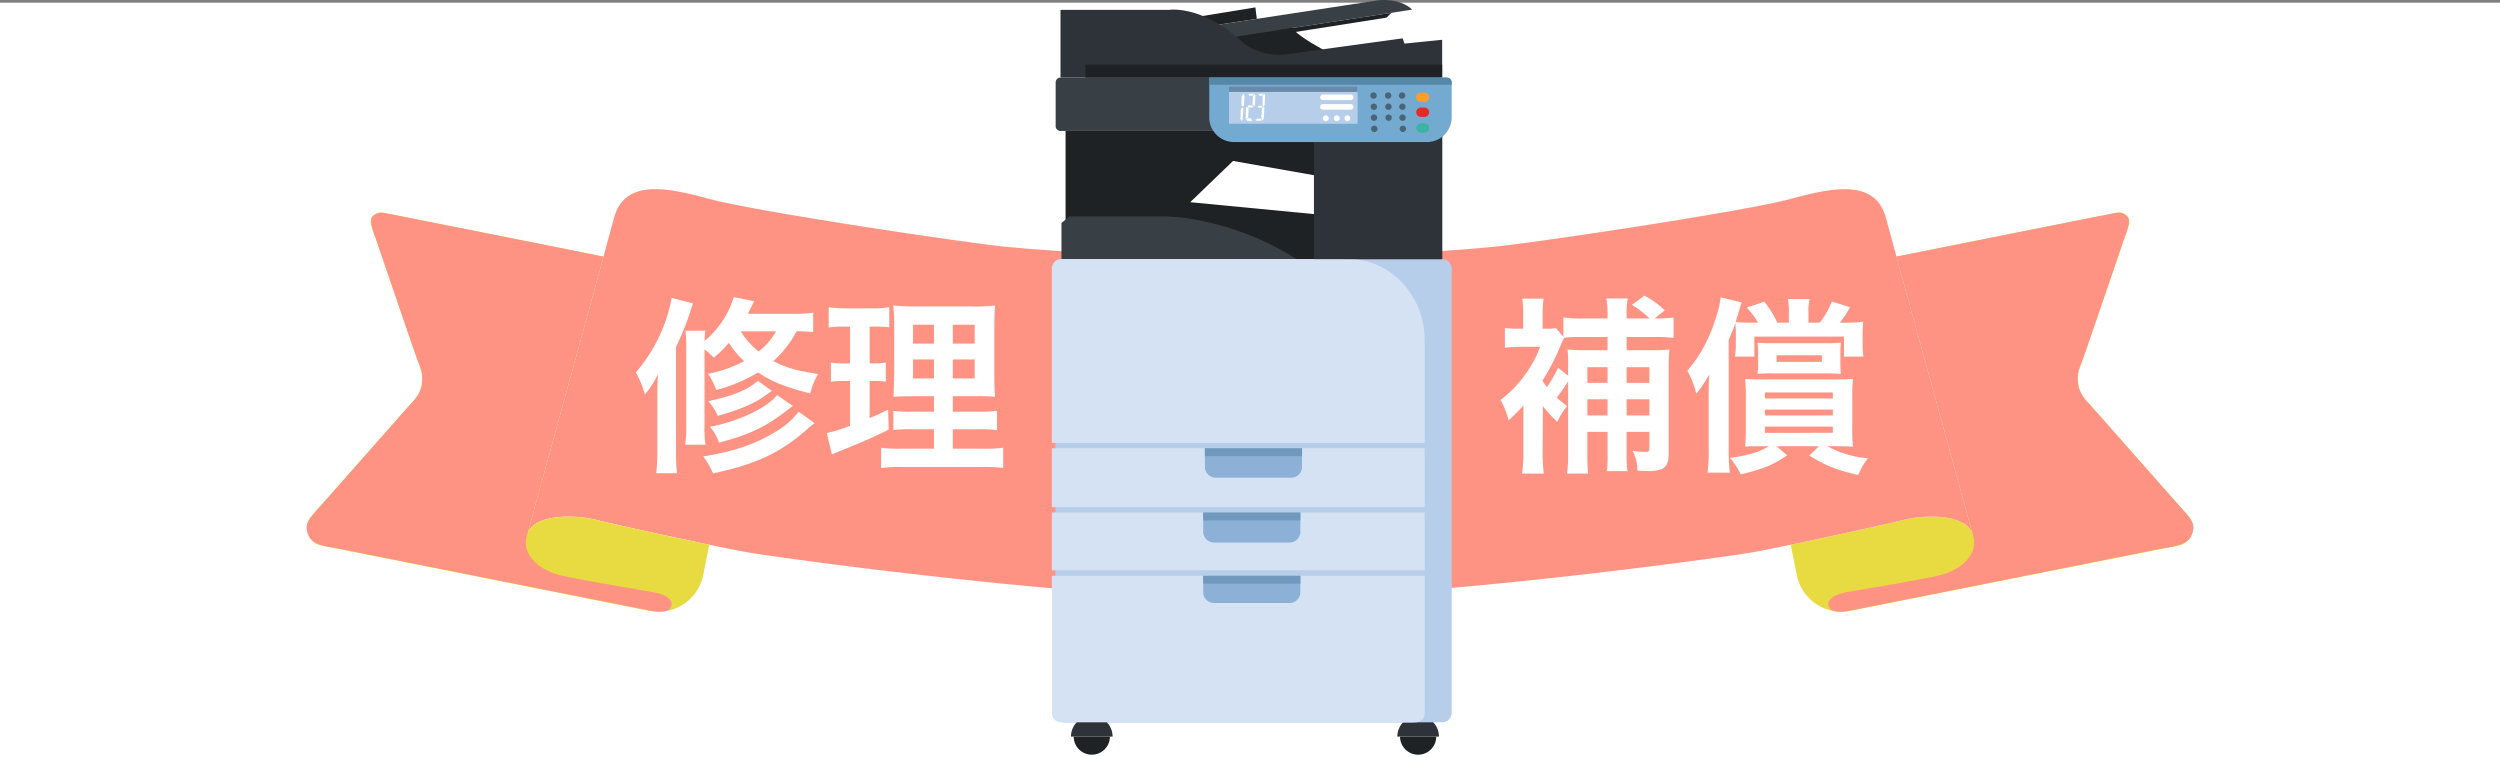 <svg xmlns="http://www.w3.org/2000/svg" xmlns:xlink="http://www.w3.org/1999/xlink" width="530" height="160.571" viewBox="0 0 530 160.571"><rect x="0" y="0" width="530" height="160.571" fill="#808080" stroke="none"/><defs><clipPath id="a"><rect width="84.759" height="160" transform="translate(0 0)" fill="none"/></clipPath></defs><g transform="translate(-104 -2429.999)"><rect width="530" height="160" transform="translate(104 2430.57)" fill="#fff"/><g transform="translate(169 2470.104)"><g transform="translate(0 0)"><path d="M665.325,77.227c-.059.154-.131.32-.208.492a.41.41,0,0,1-.035.065.149.149,0,0,1-.042.071,4,4,0,0,1-.255.392c.006.006.006.006-.006.012a.857.857,0,0,1-.095.124,3.726,3.726,0,0,1-2.2,1.323L592.921,93.557a9.5,9.5,0,0,1-2.027.184.037.037,0,0,1-.036,0c-.006.006-.006.006-.012,0a8.24,8.24,0,0,1-1.091-.078c-.059-.006-.113-.023-.166-.029a9.683,9.683,0,0,1-8.064-7.685l-1.275-6.415c8.674-1.8,20.509-4.406,23.972-5.271,4.726-1.18,13.093-1.186,14.569,2.911a.235.235,0,0,0-.018-.078c-.029-.106-.077-.279-.142-.51l-.095-.35-.119-.421-.118-.439c-.362-1.31-.9-3.261-1.559-5.68q-.125-.445-.25-.907l-.3-1.1q-.214-.783-.445-1.619c-.155-.551-.309-1.127-.469-1.708-.107-.385-.22-.782-.327-1.186-.059-.2-.112-.4-.166-.6-.225-.812-.457-1.648-.687-2.5-.059-.213-.119-.433-.178-.646-.3-1.079-.605-2.187-.913-3.32s-.628-2.283-.949-3.457L611.3,49.9c-.219-.806-.445-1.619-.67-2.437l-1.352-4.921q-.517-1.85-1.014-3.688c-.451-1.631-.9-3.249-1.328-4.838-.326-1.192-.652-2.366-.967-3.522l-.735-2.674c-.949-3.451-1.82-6.635-2.568-9.357v-.005l.2-.036,1.316-.261c.1-.018.214-.042.326-.065.948-.19,2.23-.451,3.754-.753l.753-.148.783-.161q1.414-.285,3.006-.6l1.394-.279,1.447-.291L647.625,9.5c.072-.018.143-.03.208-.042l.374-.071c.575-.112.925-.178,1-.19l.326-.065a2.081,2.081,0,0,1,2.236,1.038.542.542,0,0,1,.071.142,2.081,2.081,0,0,1,.071,1.542l-.3.866c-.006.023-.012.041-.018.059l-.522,1.512V14.3c-.024.042-.326.913-.807,2.319-.059.19-.13.392-.2.6-.546,1.6-1.269,3.718-2.064,6.042l-6.107,17.717a.74.74,0,0,0-.029.083l-.5,1.459a4.587,4.587,0,0,0-.178.706,3.345,3.345,0,0,0-.059.51,6.549,6.549,0,0,0,.065,1.731.1.1,0,0,0,.006.042,7.441,7.441,0,0,0,.5,1.7c.023.059.059.124.088.184a5.222,5.222,0,0,0,.795,1.239l.089.095a.411.411,0,0,0,.047.06l.634.717a.244.244,0,0,1,.03.035l.059.06c.119.13.332.368.622.7l1.993,2.241c1.773,2,4.209,4.761,6.712,7.6l.86.978c.457.51.9,1.02,1.352,1.524.142.166.291.332.439.5.871.99,1.725,1.956,2.532,2.87.267.3.534.605.794.9.646.735,1.251,1.423,1.808,2.051.226.249.439.492.641.723.51.575.961,1.079,1.34,1.506.148.172.291.326.415.469.249.279.451.5.593.658.19.208.362.4.528.593l.522.593a3.429,3.429,0,0,1,.652,1.055c.018.036.035.066.047.095.012.012.012.024.018.036s.006.006,0,.012a3.749,3.749,0,0,1,.024,2.544" transform="translate(-265.611 -4.162)" fill="#e8db42"/><path d="M625.531,77.287a.111.111,0,0,1-.012-.041.111.111,0,0,0,.012.041c1.423,4.15-2.134,7.708-7.471,8.894s-16.6,2.965-19.567,3.558-3.558,1.779-3.558,2.372.208,2.319,4.548,1.459l65.739-13.092c2.781-.522,5.709-.723,6.616-2.7s.667-2.932-1.584-5.418-19.743-22.373-20.187-22.806-2.093-2.3-2.158-4.034a7.359,7.359,0,0,1,.7-4.485c1.01-2.587,9.054-26.462,9.182-26.68s1.263-3.293.7-4.127a2.567,2.567,0,0,0-2.558-.972c-.974.138-46.54,9.266-46.54,9.266" transform="translate(-272.333 -4.222)" fill="#ff9383"/><path d="M392.7,73.012c-1.477-4.1-9.843-4.091-14.569-2.911-3.463.865-15.3,3.469-23.973,5.271-3.207.67-5.989,1.228-7.75,1.548-6.522,1.186-71.473,10.145-106.889,9.819-35.416.326-100.367-8.633-106.889-9.819-1.761-.32-4.542-.877-7.75-1.548-8.674-1.8-20.509-4.406-23.972-5.271-4.726-1.18-13.093-1.186-14.569,2.911a.239.239,0,0,1,.017-.077c.03-.107.078-.279.143-.51.03-.106.059-.225.095-.35s.077-.273.119-.421.077-.285.118-.439c.362-1.311.9-3.261,1.559-5.681q.124-.445.249-.907c.1-.356.2-.723.3-1.1q.214-.782.445-1.619c.155-.551.309-1.127.469-1.708.107-.386.22-.783.326-1.186.059-.2.112-.4.166-.605.225-.812.457-1.648.688-2.5.059-.214.119-.433.178-.646.3-1.079.605-2.188.913-3.321s.628-2.282.949-3.457c.249-.907.5-1.82.753-2.745.22-.807.445-1.619.67-2.437.451-1.631.9-3.279,1.352-4.921q.516-1.85,1.014-3.688c.451-1.631.9-3.249,1.328-4.838.326-1.192.652-2.366.967-3.522.249-.907.5-1.8.735-2.674.948-3.451,1.82-6.635,2.568-9.356V14.3c1.049-3.836,1.844-6.76,2.241-8.224,2.313-8.585,11.918-6.237,20.421-3.949s44.269,7.791,59.442,9.718,54.954,3.131,54.954,3.131,39.78-1.2,54.954-3.131,50.939-7.435,59.442-9.718,18.108-4.637,20.421,3.949c.4,1.465,1.191,4.388,2.241,8.224v.006c.747,2.722,1.619,5.906,2.568,9.356.237.877.486,1.767.735,2.674.314,1.156.64,2.33.966,3.522.433,1.589.878,3.208,1.329,4.838q.5,1.841,1.014,3.688c.451,1.642.9,3.291,1.352,4.921.225.818.451,1.631.67,2.437.249.925.5,1.838.753,2.745q.48,1.762.949,3.457c.308,1.133.617,2.242.913,3.321.059.214.118.433.177.646.232.853.463,1.69.688,2.5.053.2.107.4.166.605.107.4.22.8.326,1.186.16.581.314,1.156.468,1.708s.3,1.1.445,1.619c.1.374.2.741.3,1.1q.124.463.249.907c.664,2.42,1.2,4.37,1.56,5.681.042.154.083.3.119.439s.083.291.119.421.065.243.095.35c.065.232.112.4.142.51a.228.228,0,0,1,.018.077" transform="translate(-39.524 0)" fill="#ff9383"/><path d="M85.424,79.534l-1.275,6.415a9.684,9.684,0,0,1-8.064,7.685c-.054.006-.107.024-.166.03a8.334,8.334,0,0,1-1.09.077c-.006.006-.006.006-.012,0a.038.038,0,0,1-.036,0,9.475,9.475,0,0,1-2.028-.184L3.189,79.706a3.728,3.728,0,0,1-2.2-1.322.894.894,0,0,1-.095-.125c-.012-.006-.012-.006-.006-.012a3.989,3.989,0,0,1-.255-.392.146.146,0,0,1-.042-.071.32.32,0,0,1-.035-.065c-.078-.172-.149-.338-.208-.492a3.752,3.752,0,0,1,.023-2.544c-.005-.006-.005-.006,0-.012s.006-.023.018-.035c.012-.03.03-.06.048-.095a3.422,3.422,0,0,1,.652-1.056l.522-.593c.166-.19.338-.386.528-.593.142-.154.344-.379.593-.658.124-.143.267-.3.415-.469.38-.427.83-.931,1.34-1.506.2-.231.415-.474.64-.723.557-.628,1.162-1.316,1.808-2.051.261-.291.528-.593.795-.9.806-.913,1.66-1.88,2.532-2.87.148-.166.3-.332.439-.5.451-.5.9-1.014,1.352-1.524l.86-.978c2.5-2.834,4.939-5.6,6.712-7.6l1.992-2.242c.291-.332.5-.569.622-.7l.06-.059a.2.2,0,0,1,.029-.036l.634-.717a.417.417,0,0,0,.048-.06l.089-.094a5.217,5.217,0,0,0,.794-1.24c.03-.059.065-.125.089-.184a7.444,7.444,0,0,0,.5-1.7.1.1,0,0,0,.006-.042,6.576,6.576,0,0,0,.065-1.731,3.332,3.332,0,0,0-.059-.51,4.523,4.523,0,0,0-.178-.705l-.5-1.459a.684.684,0,0,0-.03-.083L17.675,23.258c-.794-2.324-1.518-4.447-2.063-6.042-.071-.208-.136-.409-.2-.6-.48-1.4-.782-2.277-.806-2.318v-.006l-.522-1.512c-.006-.018-.012-.035-.018-.059l-.3-.866a2.081,2.081,0,0,1,.072-1.542.513.513,0,0,1,.071-.142,2.08,2.08,0,0,1,2.235-1.038l.326.066c.077.012.427.077,1,.19l.374.071c.065.012.136.024.207.041L50.026,15.87l1.447.291,1.394.279c1.061.208,2.063.409,3.006.6l.782.161.753.148c1.524.3,2.8.563,3.753.753.112.024.225.047.326.065.628.125,1.073.214,1.317.261l.2.036v.006c-.747,2.722-1.619,5.906-2.567,9.356-.238.877-.486,1.767-.735,2.674-.315,1.156-.64,2.33-.967,3.522-.433,1.589-.877,3.208-1.328,4.838q-.5,1.841-1.014,3.688c-.451,1.642-.9,3.291-1.352,4.921q-.338,1.227-.67,2.437l-.753,2.745q-.481,1.761-.949,3.457c-.309,1.133-.617,2.242-.913,3.321-.059.213-.119.433-.178.646-.232.854-.463,1.69-.688,2.5-.053.2-.106.4-.166.605-.107.4-.219.8-.326,1.186-.16.581-.315,1.156-.469,1.708s-.3,1.1-.445,1.619l-.3,1.1q-.124.463-.249.907c-.664,2.419-1.2,4.37-1.56,5.681-.041.154-.083.3-.119.439s-.083.291-.118.421-.066.243-.095.35c-.065.232-.113.4-.143.51a.228.228,0,0,0-.018.077c1.477-4.1,9.843-4.091,14.569-2.911,3.463.865,15.3,3.469,23.973,5.271" transform="translate(-0.063 -4.162)" fill="#e8db42"/><path d="M62.94,18.524S17.374,9.4,16.4,9.257a2.566,2.566,0,0,0-2.558.972c-.567.834.567,3.91.7,4.127s8.173,24.093,9.182,26.68a7.359,7.359,0,0,1,.7,4.485c-.065,1.735-1.713,3.6-2.158,4.034S4.329,69.875,2.078,72.361-.414,75.8.494,77.779s3.835,2.177,6.617,2.7L72.85,93.569c4.34.86,4.548-.865,4.548-1.459s-.593-1.779-3.558-2.372-14.231-2.372-19.567-3.558-8.894-4.744-7.471-8.894a.111.111,0,0,0,.012-.042.111.111,0,0,1-.012.042" transform="translate(0 -4.222)" fill="#ff9383"/></g></g><g transform="translate(327 2430)"><g transform="translate(0 -0.001)" clip-path="url(#a)"><path d="M1373.129,2889a3.836,3.836,0,0,1-7.672,0Z" transform="translate(-1291.648 -2732.841)" fill="#1e2224"/><path d="M1363.635,2811.806h-8.823a4.411,4.411,0,0,1,8.823,0" transform="translate(-1281.578 -2655.642)" fill="#2d3338"/><path d="M96.771,1114.536H16.852a2.024,2.024,0,0,1-2.019-2.019v-94.161a2.025,2.025,0,0,1,2.019-2.019h79.92a2.025,2.025,0,0,1,2.019,2.019v94.161a2.024,2.024,0,0,1-2.019,2.019" transform="translate(-14.031 -961.4)" fill="#b7ceeb"/><rect width="79.838" height="27.184" transform="translate(2.902 27.754)" fill="#1e2224"/><path d="M87.4,857.988H37.548v-7.674l1.691-1.375H59.457s13.516-.115,27.947,9.048" transform="translate(-35.518 -803.051)" fill="#394045"/><path d="M93.186,2889a3.836,3.836,0,0,1-7.672,0Z" transform="translate(-80.892 -2732.841)" fill="#1e2224"/><path d="M76.537,1016.352H16.687a1.95,1.95,0,0,0-1.854,2.025v94.142a1.951,1.951,0,0,0,1.854,2.029h73.72a1.952,1.952,0,0,0,1.854-2.029v-78.958c0-9.466-7.073-17.208-15.724-17.208" transform="translate(-14.031 -961.414)" fill="#b7ceeb"/><path d="M83.692,2811.806H74.869a4.411,4.411,0,0,1,8.823,0" transform="translate(-70.822 -2655.642)" fill="#2d3338"/><path d="M79.032,1033.546v21.735H0v-36.918a1.968,1.968,0,0,1,1.892-2.025h61.09c8.829,0,16.049,7.743,16.049,17.208" transform="translate(0 -961.4)" fill="#d5e2f4"/><rect width="79.032" height="12.485" transform="translate(0 95.026)" fill="#d5e2f4"/><rect width="79.032" height="12.256" transform="translate(0 108.657)" fill="#d5e2f4"/><path d="M79.032,2258.041v29.047a1.97,1.97,0,0,1-1.893,2.029H1.888A1.969,1.969,0,0,1,0,2287.088v-29.047Z" transform="translate(0 -2135.984)" fill="#d5e2f4"/><path d="M620.52,1757.969v3.94a2.3,2.3,0,0,1-2.3,2.3h-16a2.305,2.305,0,0,1-2.3-2.3v-3.94Z" transform="translate(-567.489 -1662.943)" fill="#8db0d6"/><path d="M614.074,2010.124v4.055a2.3,2.3,0,0,1-2.3,2.3h-16a2.3,2.3,0,0,1-2.3-2.3v-4.055Z" transform="translate(-561.395 -1901.467)" fill="#8db0d6"/><path d="M614.074,2258.041v3.482a2.3,2.3,0,0,1-2.3,2.3h-16a2.3,2.3,0,0,1-2.3-2.3v-3.482Z" transform="translate(-561.395 -2135.984)" fill="#8db0d6"/><rect width="20.603" height="1.68" transform="translate(32.428 95.026)" fill="#7199be"/><rect width="20.603" height="1.68" transform="translate(32.078 108.656)" fill="#7199be"/><rect width="20.603" height="1.68" transform="translate(32.078 122.058)" fill="#7199be"/><rect width="27.184" height="27.184" transform="translate(55.556 27.754)" fill="#2d3338"/><path d="M653.018,104.427s-10.156-4.505-12.065-7.712l-16.57,2.6,11.989,5.116Z" transform="translate(-590.632 -91.487)" fill="#1e2224"/><path d="M529.737,31.275l14.508-2.367.3,2.429L530.424,33.49Z" transform="translate(-501.102 -27.345)" fill="#1e2224"/><path d="M542.451,6.143,582.277.072s4.386-.659,7.249,1.961L542.451,9.242Z" transform="translate(-513.129 0.002)" fill="#394045"/><path d="M96.771,305.394v9.255a1.018,1.018,0,0,1-.836,1.013.961.961,0,0,1-.161.014H15.83a1.015,1.015,0,0,1-1-1.026v-9.255a1.01,1.01,0,0,1,1-1.022H95.774a1.01,1.01,0,0,1,1,1.022" transform="translate(-14.031 -287.919)" fill="#394045"/><path d="M33.754,52.067V37.711H56.67s7.178-1.222,16.035,7.178a12.784,12.784,0,0,0,8.552,2.291L106.3,43.744l.382,1.114,7.984-.809v8.018Z" transform="translate(-31.929 -35.614)" fill="#2d3338"/><rect width="75.639" height="2.749" transform="translate(7.101 13.704)" fill="#1e2224"/><path d="M668.649,305.356v7.4A5.253,5.253,0,0,1,663.408,318H622.5a5.257,5.257,0,0,1-4.38-2.364,5.2,5.2,0,0,1-.866-2.877v-8.426h50.37a1.023,1.023,0,0,1,1.022,1.022" transform="translate(-583.892 -287.883)" fill="#74aad0"/><path d="M915.559,50.209l-1.026,1.025L892.2,54.747l-.4-.9Z" transform="translate(-843.595 -47.495)" fill="#1e2224"/><rect width="27.265" height="7.929" transform="translate(37.54 18.306)" fill="#b7ceeb"/><path d="M668.649,305.356v.49H617.258v-1.512h50.37a1.023,1.023,0,0,1,1.022,1.022" transform="translate(-583.892 -287.883)" fill="#5588a8"/><rect width="27.265" height="1.182" transform="translate(37.54 18.306)" fill="#6989a9"/><path d="M743.685,367.7l-.335.538-.068,1.9a.606.606,0,0,0,.285.223s.177,0,.267-.3l.079-1.842s.069-.441-.228-.52" transform="translate(-703.104 -347.827)" fill="#fff"/><path d="M739.73,420.553l-.377.328-.1,2.1.2.5a1.07,1.07,0,0,0,.315-.483l.111-2.195a.328.328,0,0,0-.142-.244" transform="translate(-699.29 -397.82)" fill="#fff"/><path d="M759.926,419.442l.373.3-.113,1.974a5.966,5.966,0,0,1-.543.327c.012-.033.082-2.305.082-2.305s.09-.253.2-.3" transform="translate(-718.581 -396.769)" fill="#fff"/><path d="M762.209,462.965l-.532.339a.768.768,0,0,0,.583.3l.684,0-.206-.542a1.649,1.649,0,0,1-.529-.1" transform="translate(-720.505 -437.94)" fill="#fff"/><path d="M766.227,413.162l.673,0,.285.267-.222.208-.7,0-.362-.24Z" transform="translate(-724.504 -390.828)" fill="#fff"/><path d="M786.878,368.517l-.1,1.765.318.377.212-.33.08-2-.2-.332Z" transform="translate(-744.248 -348.108)" fill="#fff"/><path d="M769.407,367.83l-.3.406-.574,0-.449-.411Z" transform="translate(-726.564 -347.938)" fill="#fff"/><path d="M808.053,368.2l.607,0,.312-.406-1.258-.009Z" transform="translate(-764.053 -347.906)" fill="#fff"/><path d="M826.4,368.477l.368-.516.153.26-.092,2.09-.184.308-.258-.211Z" transform="translate(-781.718 -348.071)" fill="#fff"/><path d="M807.3,414.776l-.219-.211-.618,0-.321.207.33.19.53,0Z" transform="translate(-762.569 -392.151)" fill="#fff"/><path d="M821.777,419.577l-.311.285-.125,2.162.206.487.307-.45.154-2.415Z" transform="translate(-776.944 -396.897)" fill="#fff"/><path d="M799.172,465.362l.129.453-.982-.007-.274-.266.531-.185Z" transform="translate(-754.907 -440.203)" fill="#fff"/><path d="M1058.653,371.821h-5.866a.591.591,0,0,1,0-1.182h5.866a.591.591,0,1,1,0,1.182" transform="translate(-995.32 -350.604)" fill="#fff"/><path d="M1058.653,409.542h-5.866a.591.591,0,0,1,0-1.182h5.866a.591.591,0,0,1,0,1.182" transform="translate(-995.32 -386.286)" fill="#fff"/><path d="M1147.629,452.943a.62.62,0,1,0,.62-.62.62.62,0,0,0-.62.62" transform="translate(-1085.594 -427.873)" fill="#fff"/><path d="M1105.918,452.943a.62.62,0,1,0,.62-.62.62.62,0,0,0-.62.62" transform="translate(-1046.138 -427.873)" fill="#fff"/><path d="M1062.92,452.943a.62.62,0,1,0,.62-.62.62.62,0,0,0-.62.62" transform="translate(-1005.464 -427.873)" fill="#fff"/><path d="M1431.174,423.735h-.691a.99.99,0,1,1,0-1.979h.691a.99.99,0,1,1,0,1.979" transform="translate(-1352.223 -398.958)" fill="#e82828"/><path d="M1431.174,365.15h-.691a.99.99,0,1,1,0-1.979h.691a.99.99,0,1,1,0,1.979" transform="translate(-1352.223 -343.54)" fill="#fe9d2e"/><path d="M1431.174,485.584h-.691a.99.99,0,1,1,0-1.979h.691a.99.99,0,1,1,0,1.979" transform="translate(-1352.223 -457.464)" fill="#3cb3a4"/><path d="M1250.288,362.907a.679.679,0,1,1-.679-.679.679.679,0,0,1,.679.679" transform="translate(-1181.42 -342.648)" fill="#496477"/><path d="M1307.495,362.907a.679.679,0,1,1-.679-.679.679.679,0,0,1,.679.679" transform="translate(-1235.534 -342.648)" fill="#496477"/><path d="M1362.242,362.907a.679.679,0,1,1-.679-.679.679.679,0,0,1,.679.679" transform="translate(-1287.322 -342.648)" fill="#496477"/><path d="M1251.518,406.725a.679.679,0,1,1-.679-.679.679.679,0,0,1,.679.679" transform="translate(-1182.583 -384.097)" fill="#496477"/><path d="M1308.725,406.725a.679.679,0,1,1-.679-.679.679.679,0,0,1,.679.679" transform="translate(-1236.698 -384.097)" fill="#496477"/><path d="M1363.471,406.725a.679.679,0,1,1-.679-.679.679.679,0,0,1,.679.679" transform="translate(-1288.485 -384.097)" fill="#496477"/><path d="M1252.133,449.641a.679.679,0,1,1-.679-.679.679.679,0,0,1,.679.679" transform="translate(-1183.165 -424.693)" fill="#496477"/><path d="M1309.34,449.641a.679.679,0,1,1-.679-.679.679.679,0,0,1,.679.679" transform="translate(-1237.279 -424.693)" fill="#496477"/><path d="M1364.087,449.641a.679.679,0,1,1-.679-.679.679.679,0,0,1,.679.679" transform="translate(-1289.067 -424.693)" fill="#496477"/><path d="M1253.363,493.459a.679.679,0,1,1-.679-.679.679.679,0,0,1,.679.679" transform="translate(-1184.328 -466.143)" fill="#496477"/><path d="M1365.317,493.459a.679.679,0,1,1-.679-.679.679.679,0,0,1,.679.679" transform="translate(-1290.231 -466.143)" fill="#496477"/><path d="M568.684,634.26v8.24l-26.234-2.522,9.081-8.745Z" transform="translate(-513.128 -597.112)" fill="#fff"/></g></g><path d="M-29.92-10.92a27.764,27.764,0,0,0,3.08,3.36,13.408,13.408,0,0,1,2.08-3.36,16.646,16.646,0,0,1-2.2-1.8,38.047,38.047,0,0,0,2.4-3.44V-.96A26.5,26.5,0,0,1-24.8,3.4h4.48A37.029,37.029,0,0,1-20.48-1V-5.44h4.28V-.76a22.432,22.432,0,0,1-.16,3.64H-12A28.513,28.513,0,0,1-12.16-.8V-5.44h4.84v3.28c0,.8-.16.96-.8.96a16.683,16.683,0,0,1-2.8-.24,8.172,8.172,0,0,1,1.04,4.2c.96.08,1.4.08,1.8.08A7.852,7.852,0,0,0-4.6,2.4C-3.64,1.88-3.24.88-3.24-.88V-18.8a37.242,37.242,0,0,1,.16-4.12,25.989,25.989,0,0,1-3.6.16h-5.48v-2.8H-6a25.245,25.245,0,0,1,3.8.2v-4.32a34.087,34.087,0,0,1-3.8.2h-.24l2.16-1.72A16.97,16.97,0,0,0-8.4-34.32l-2.64,1.96a20.789,20.789,0,0,1,3.76,2.88h-4.88v-.8a16.659,16.659,0,0,1,.24-3.44h-4.52a20.36,20.36,0,0,1,.24,3.44v.8h-5.44a24.817,24.817,0,0,1-3.92-.24v4.16l-1.56-1.88a10.071,10.071,0,0,1-2.04.12h-.8v-3.36a21.705,21.705,0,0,1,.2-3h-4.52a22.684,22.684,0,0,1,.2,3.12v3.24H-35a17.28,17.28,0,0,1-2.96-.16v4.2a28.329,28.329,0,0,1,3.28-.2h4.2a25.7,25.7,0,0,1-8.4,11.28A16.166,16.166,0,0,1-37.2-7.88a38.238,38.238,0,0,0,3.16-3.16v9.88a30.957,30.957,0,0,1-.28,4.56h4.6a37.164,37.164,0,0,1-.24-4.6l.04-8.48ZM-25.4-25.4a27.253,27.253,0,0,1,3.4-.16h5.8v2.8h-4.48a33.986,33.986,0,0,1-4-.16,32.238,32.238,0,0,1,.12,4.08v1.48l-2.12-1.68a27.461,27.461,0,0,1-2.36,4.08A11.194,11.194,0,0,1-30-16.28a49.56,49.56,0,0,0,3.8-7.36,12.187,12.187,0,0,1,.8-1.72Zm4.92,16.48v-3.44h4.28v3.44Zm0-6.92v-3.32h4.28v3.32Zm8.32,6.92v-3.44h4.84v3.44Zm0-6.92v-3.32h4.84v3.32ZM11-24.24a16.378,16.378,0,0,1-.2,2.84h4.12v-4.24h19v4.24h4.12a17.009,17.009,0,0,1-.16-2.76v-1.88A26.933,26.933,0,0,1,38-28.8a25.955,25.955,0,0,1-3.96.2h-1a19.4,19.4,0,0,0,2.16-3.28l-3.84-1.2A18.53,18.53,0,0,1,28.8-28.6H26.4v-1.96a11.8,11.8,0,0,1,.24-3.04h-4.6a14.775,14.775,0,0,1,.2,3.04v1.96H19.8a23.01,23.01,0,0,0-2.76-4.44L13.32-31.8a18.715,18.715,0,0,1,2.4,3.2H14.44a34.26,34.26,0,0,1-3.48-.12c.12-.44.56-1.88.64-2.12.4-1.32.44-1.48.64-2.04L7.8-33.96a24.806,24.806,0,0,1-1.32,5.2A30.123,30.123,0,0,1,.72-18.4,17.709,17.709,0,0,1,2.6-13.52,28.258,28.258,0,0,0,5.36-17.6c-.08,1.2-.12,2.52-.12,4.44V-1.48A34.17,34.17,0,0,1,5,3.2H9.72a44.345,44.345,0,0,1-.24-4.72V-24.88c.16-.4.28-.72.36-.92.36-.8.56-1.36.6-1.4.12-.4.24-.68.44-1.32A20.988,20.988,0,0,1,11-25.96ZM18-2.4C16-1.16,13.56-.44,9.76.08a16.585,16.585,0,0,1,2.28,3.48c4.64-1.08,7.04-2.08,9.84-4.04L19.64-2.4h9L26.56-.44c3.56,2.2,5.44,2.96,10.4,4.16A13.366,13.366,0,0,1,39,.16,21.651,21.651,0,0,1,30.4-2.4h2.08c2.32.04,2.32.04,3.36.08a28.006,28.006,0,0,1-.16-3.56v-7.24a28.006,28.006,0,0,1,.16-3.56c-.88.08-1.92.12-3.44.12H16.32c-1.44,0-2.36-.04-3.36-.12a31.56,31.56,0,0,1,.16,3.64v7.12a35.082,35.082,0,0,1-.16,3.6c1.12-.08,1.76-.08,3.44-.08Zm-.84-11.4h14.4v1.28H17.16Zm0,3.64h14.4v1.24H17.16Zm0,3.6h14.4v1.32H17.16Zm-1.44-13.4a14.271,14.271,0,0,1-.12,2.24,23.232,23.232,0,0,1,3.16-.12H30.12c1.28,0,2.16.04,3.16.12a19.423,19.423,0,0,1-.12-2.24v-2.16a20.462,20.462,0,0,1,.12-2.24,27.323,27.323,0,0,1-3.12.12H18.72c-1.68,0-2.32-.04-3.12-.08a19.422,19.422,0,0,1,.12,2.24Zm3.92-1.72h9.6v1.4h-9.6Z" transform="translate(461 2527)" fill="#fff"/><path d="M-1.6-30.72a26.1,26.1,0,0,1-4.48.24h-9.36c.44-.88.68-1.36,1.32-2.68L-18.44-34a19.289,19.289,0,0,1-6.2,9.28c.04-1,.08-1.48.16-2.16h-4.2a28.821,28.821,0,0,1,.16,3.72V-6.88a22.092,22.092,0,0,1-.24,4.16h4.32a23.687,23.687,0,0,1-.2-4.08V-22.92a15.173,15.173,0,0,1,1.96,1.76,24,24,0,0,0,3.2-3.16,19.836,19.836,0,0,0,3.24,3.88,26.565,26.565,0,0,1-7.68,2.68,13.847,13.847,0,0,1,1.76,3.44,34.044,34.044,0,0,0,8.88-3.72c2.84,1.92,5.88,3.16,11.04,4.44A15.641,15.641,0,0,1-.56-17.72c-4.44-.64-6.76-1.32-9.48-2.72a23.735,23.735,0,0,0,4.92-6.32,29.8,29.8,0,0,1,3.52.16Zm-7.88,3.96a14.119,14.119,0,0,1-3.68,4.28,16.47,16.47,0,0,1-3.8-4.28ZM-34.64-1.48a42.2,42.2,0,0,1-.24,4.8h4.4a42.148,42.148,0,0,1-.2-4.8v-22a53.2,53.2,0,0,0,3-7.4c.36-1.16.36-1.16.6-1.8l-4.52-1.16a33.652,33.652,0,0,1-7.6,15.8,20.163,20.163,0,0,1,1.92,4.68,20.719,20.719,0,0,0,2.76-4.28c-.08,1.8-.12,2.8-.12,4.76Zm21.32-14.8c-2.04,1.88-5.52,3.32-10.52,4.32a11.339,11.339,0,0,1,2,3.12c4.72-1.32,7.64-2.56,10.04-4.28,1.08-.76,1.08-.76,1.44-1Zm4.04,3.04c-2.04,2.68-8.12,5.56-14.2,6.72a10.563,10.563,0,0,1,1.92,3.36c6.84-1.8,10.24-3.48,15.64-7.8Zm4.6,3.52A16.7,16.7,0,0,1-9.76-5.36C-13.96-2.8-18.6-1.24-24.92-.24a15.567,15.567,0,0,1,2.08,3.6C-13.68,1.4-8.64-.96-2.88-6c.6-.56,1.08-.92,1.56-1.32ZM24-1.88H16.84a25.226,25.226,0,0,1-4.04-.2V2.2A34.764,34.764,0,0,1,17.32,2H34.16a33.654,33.654,0,0,1,4.52.2V-2.08a27.847,27.847,0,0,1-4.24.2H28V-6h5.16a28.555,28.555,0,0,1,4.2.2V-9.92a27.847,27.847,0,0,1-4.24.2H28V-13h4.6a40.948,40.948,0,0,1,4.36.12c-.12-1.16-.16-2.56-.16-5.36v-8.52c0-2.44.04-4.32.16-5.48a34.717,34.717,0,0,1-5.16.2H20.76a47.658,47.658,0,0,1-5.4-.2,43.543,43.543,0,0,1,.2,5.36v9.04c-.08,4.04-.08,4.04-.16,4.96,1.2-.08,2.12-.12,4.8-.12H24v3.28H19.52a23.948,23.948,0,0,1-4.12-.2v4.08A32.806,32.806,0,0,1,19.56-6H24Zm0-26.28v4H19.56v-4Zm4,0h4.64v4H28ZM24-20.8v4.04H19.56V-20.8Zm4,0h4.64v4.04H28ZM6.2-27.76v7.8H4.96a14.589,14.589,0,0,1-2.8-.2v4.12a13.974,13.974,0,0,1,2.72-.2H6.2v9.52A33.955,33.955,0,0,1,1.28-5.2L2.36-.68,3.16-1c6.2-2.52,7.76-3.2,11.24-4.92l-.12-4.24c-1.76.88-2.24,1.08-3.92,1.8v-7.88h.92a16.693,16.693,0,0,1,2.52.16v-4.08a12.382,12.382,0,0,1-2.52.2h-.92v-7.8h1.2a23.2,23.2,0,0,1,2.96.16v-4.28a17.468,17.468,0,0,1-3.56.24H5.32a21.333,21.333,0,0,1-3.64-.24v4.32a16.861,16.861,0,0,1,3-.2Z" transform="translate(278 2527)" fill="#fff"/></g></svg>